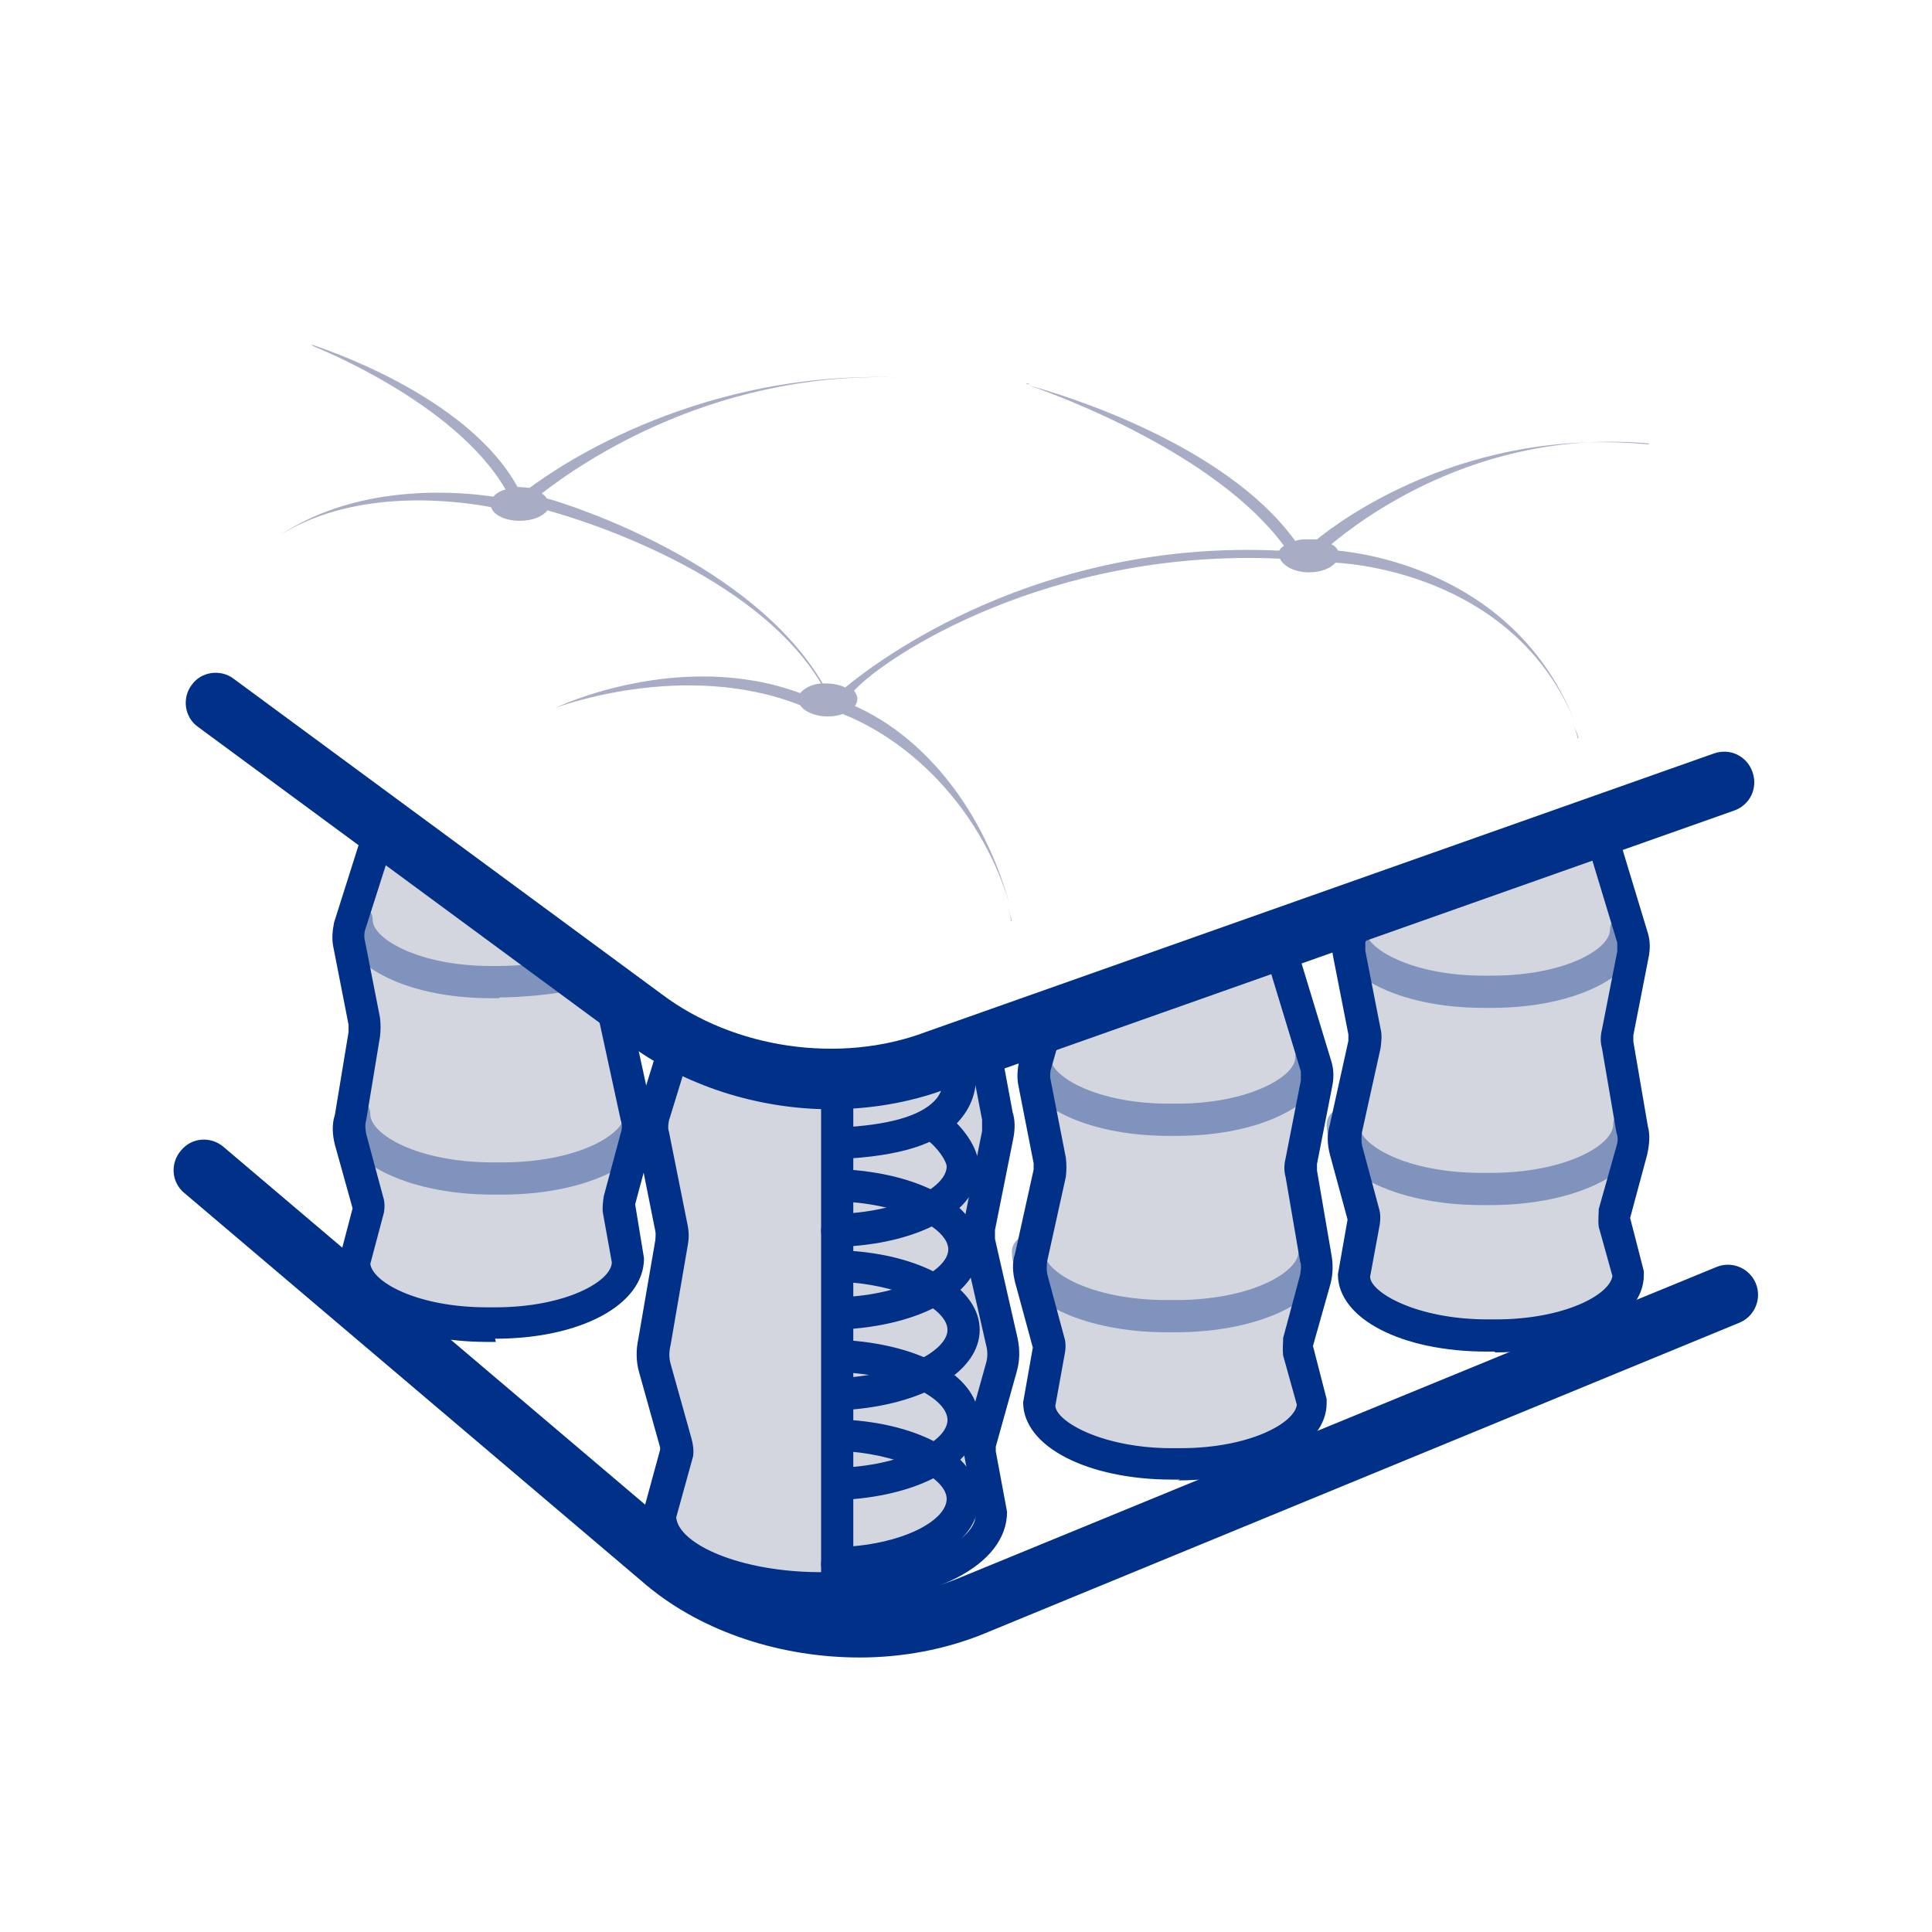 <?xml version="1.0" encoding="UTF-8"?>
<svg id="icons" xmlns="http://www.w3.org/2000/svg" viewBox="0 0 24 24">
  <defs>
    <style>
      .cls-1 {
        opacity: .4;
      }

      .cls-2 {
        fill: #26336d;
      }

      .cls-2, .cls-3, .cls-4 {
        stroke-width: 0px;
      }

      .cls-3 {
        fill: #d3d5df;
      }

      .cls-4 {
        fill: #003087;
      }
    </style>
  </defs>
  <g>
    <path class="cls-3" d="m12.12,15.36c-.01-.06-.01-.13,0-.19l.23-1.15c.01-.08.01-.16-.01-.24l-.16-.86v-.03s-.57.2-.57.2c-1.03.38-2.26.28-3.22-.26l-.02.04-.28.91c-.02.08-.03.16-.01.24l.23,1.15c.01.06.01.13,0,.19l-.22,1.24c-.02.11-.02.21,0,.32l.26.93s.02.09,0,.14l-.21.77c0,.5.9.9,2,.9h.12c1.11,0,2-.4,2-.9l-.14-.77s0-.09.01-.14l.26-.93c.03-.1.03-.21,0-.32l-.28-1.24Z"/>
    <path class="cls-3" d="m7.54,12.28l.02-.02-.47-.35-2.36-1.74-.04.06-.35,1.09-.03.1c-.02.07-.02.13,0,.2l.19.97c.01.05.01.11,0,.16l-.17.99v.05c-.03.09-.03.18,0,.27l.21.78s.01.08,0,.12l-.17.65c0,.42.74.76,1.65.76h.1c.91,0,1.65-.34,1.65-.76l-.12-.65s0-.08,0-.12l.22-.78c.02-.06.02-.12.02-.18,0-.03,0-.06-.01-.08l-.33-1.52Z"/>
    <path class="cls-3" d="m20.22,13.87l-.17-.99c-.01-.05-.01-.11,0-.16l.19-.97c.01-.07,0-.14-.01-.2l-.03-.1-.36-1.21-.02-.06-2.98,1.05-.11.32h0c-.02.07-.02.14,0,.21l.19.97c.01.05.01.11,0,.16l-.23,1.04s-.01.05-.01.08c0,.06,0,.13.02.19l.21.78s.01.08,0,.12l-.12.65c0,.42.74.76,1.65.76h.1c.91,0,1.65-.34,1.65-.76l-.17-.65s0-.08,0-.12l.21-.78c.03-.09.03-.18,0-.27v-.05Z"/>
    <path class="cls-3" d="m16.32,13.34c.01-.07.01-.14,0-.2l-.03-.1-.41-1.38-.03-.08-2.88,1.02-.15.53h0c-.02.07-.02.14,0,.21l.19.97c.01.05.01.11,0,.16l-.23,1.04s-.01.06-.01.08c0,.06,0,.13.02.18l.22.78s.01.08,0,.12l-.12.64c0,.42.74.76,1.65.76h.1c.91,0,1.65-.34,1.65-.76l-.17-.64s0-.08,0-.12l.21-.78c.03-.09.03-.18,0-.27v-.05s-.18-.99-.18-.99c-.01-.05-.01-.11,0-.16l.19-.97Z"/>
  </g>
  <g>
    <path class="cls-4" d="m6.16,16.67h-.1c-1.06,0-1.85-.41-1.85-.96,0-.02,0-.04,0-.05l.17-.65-.22-.79c-.03-.12-.04-.25,0-.37l.17-1.03s0-.06,0-.09l-.19-.97c-.02-.1-.01-.2.01-.3l.38-1.2c.03-.11.14-.16.25-.13.11.03.16.15.13.25l-.38,1.19s-.01.07,0,.1l.19.97c.01.08.01.16,0,.24l-.17,1.03c-.02.07-.01.12,0,.18l.21.78c.02.06.02.13.01.19l-.17.64c.03.23.59.54,1.45.54h.1c.89,0,1.45-.33,1.45-.56l-.11-.61c-.01-.07,0-.14.01-.21l.21-.78c.02-.06.02-.11,0-.17l-.33-1.52c-.02-.11.04-.21.15-.24.11-.02.21.05.24.15l.33,1.52c.03.12.02.24,0,.36l-.21.78.11.67c0,.58-.79,1-1.85,1Z"/>
    <g class="cls-1">
      <path class="cls-4" d="m6.23,14.84h-.1c-1.1,0-1.93-.43-1.93-1,0-.11.09-.2.2-.2s.2.09.2.2c0,.25.58.6,1.53.6h.1c.95,0,1.53-.35,1.53-.6,0-.11.09-.2.2-.2s.2.09.2.2c0,.57-.83,1-1.93,1Z"/>
    </g>
    <g class="cls-1">
      <path class="cls-4" d="m6.2,12.4h-.1c-1.07,0-1.87-.42-1.87-.97,0-.11.09-.2.2-.2s.2.09.2.2c0,.23.57.57,1.47.57h.1c.25,0,.63-.04.82-.09.11-.02.22.05.24.15.02.11-.05.21-.15.24-.21.05-.63.09-.9.09Z"/>
    </g>
  </g>
  <path class="cls-4" d="m10.31,19.94h-.12c-1.25,0-2.2-.48-2.2-1.11,0-.02,0-.04,0-.05l.21-.77s0,0,0-.03l-.26-.93c-.04-.14-.04-.28-.01-.42l.21-1.22s.01-.08,0-.12l-.23-1.15c-.02-.11-.02-.23.02-.34l.28-.91c.03-.11.15-.16.25-.13.11.03.17.14.13.25l-.28.91s-.02.09,0,.14l.23,1.15c.02.09.02.18,0,.28l-.21,1.22c-.02.08-.02.16,0,.23l.26.93c.02.07.03.15.02.22l-.21.76c.03.33.79.68,1.8.68h.12c1.03,0,1.8-.37,1.8-.71l-.14-.73c-.01-.08,0-.16.01-.23l.26-.93c.02-.07.02-.15,0-.22l-.28-1.23c-.02-.09-.02-.19,0-.28l.23-1.15s0-.1,0-.14l-.17-.88c-.02-.11.05-.21.16-.23.12-.02.21.05.23.16l.16.86c.03.09.03.2.01.31l-.23,1.15s0,.07,0,.11l.28,1.23c.03.14.03.28-.01.42l-.26.93s0,.04,0,.06l.14.75c0,.67-.94,1.14-2.2,1.14Z"/>
  <g>
    <path class="cls-4" d="m14.66,18.38h-.1c-1.05,0-1.85-.41-1.85-.96l.12-.68-.22-.81c-.03-.12-.04-.24,0-.36l.23-1.04s0-.06,0-.08l-.19-.97c-.02-.1-.01-.2.01-.3l.16-.55c.03-.11.14-.17.25-.14.11.03.17.14.14.25l-.16.56s-.01.07,0,.11l.19.97c.01.08.01.16,0,.24l-.23,1.04c-.01.06-.01.12,0,.17l.21.78c.02.06.02.13.01.19l-.12.66c0,.19.57.53,1.45.53h.1c.86,0,1.42-.31,1.45-.54l-.17-.61c-.01-.09,0-.16,0-.22l.21-.78c.01-.06.02-.12,0-.17l-.18-1.05c-.02-.07-.02-.15,0-.23l.19-.97s0-.07,0-.11l-.45-1.48c-.03-.11.03-.22.13-.25.11-.03.22.03.25.13l.45,1.48c.03.1.03.2.01.3l-.19.97s0,.05,0,.08l.18,1.05c.02.11.02.23-.01.35l-.22.78.17.66s0,.03,0,.05c0,.55-.8.96-1.85.96Z"/>
    <g class="cls-1">
      <path class="cls-4" d="m14.6,16.55h-.1c-1.1,0-1.93-.43-1.93-1,0-.11.09-.2.2-.2s.2.09.2.2c0,.25.58.6,1.53.6h.1c.95,0,1.53-.35,1.53-.6,0-.11.09-.2.2-.2s.2.09.2.2c0,.57-.83,1-1.93,1Z"/>
    </g>
    <g class="cls-1">
      <path class="cls-4" d="m14.62,14.11h-.1c-1.07,0-1.87-.42-1.87-.97,0-.11.09-.2.2-.2s.2.09.2.2c0,.23.57.57,1.47.57h.1c.9,0,1.47-.34,1.47-.57,0-.11.09-.2.2-.2s.2.09.2.2c0,.55-.8.97-1.87.97Z"/>
    </g>
  </g>
  <g>
    <path class="cls-4" d="m18.57,16.79h-.1c-1.06,0-1.85-.41-1.85-.96l.12-.68-.22-.81c-.03-.12-.04-.24,0-.37l.23-1.04s0-.05,0-.08l-.19-.97c-.02-.1-.01-.2.01-.29l.15-.41c.04-.1.15-.16.26-.12.1.04.16.15.12.26l-.14.39s0,.06,0,.1l.19.97c.02.08.01.16,0,.24l-.23,1.04c-.01.06-.01.12,0,.17l.21.78c.02.07.02.13.01.2l-.12.65c0,.19.57.53,1.46.53h.1c.86,0,1.42-.31,1.45-.54l-.17-.61c-.01-.09,0-.15,0-.22l.22-.78c.02-.06.02-.12,0-.17l-.18-1.05c-.02-.07-.02-.15,0-.23l.19-.97s0-.07,0-.11l-.4-1.32c-.03-.11.03-.22.13-.25.11-.03.22.03.25.13l.4,1.32c.03.1.03.2.01.3l-.19.97s0,.05,0,.08l.18,1.05c.03.11.02.23-.01.36l-.21.78.17.66s0,.03,0,.05c0,.55-.8.96-1.85.96Z"/>
    <g class="cls-1">
      <path class="cls-4" d="m18.51,14.97h-.1c-1.1,0-1.93-.43-1.93-1,0-.11.09-.2.2-.2s.2.09.2.2c0,.25.58.6,1.53.6h.1c.95,0,1.53-.35,1.53-.6,0-.11.09-.2.2-.2s.2.09.2.2c0,.57-.83,1-1.93,1Z"/>
    </g>
    <g class="cls-1">
      <path class="cls-4" d="m18.53,12.52h-.1c-1.07,0-1.87-.42-1.87-.97,0-.11.09-.2.2-.2s.2.09.2.2c0,.23.57.57,1.47.57h.1c.91,0,1.47-.33,1.47-.57,0-.11.09-.2.2-.2s.2.09.2.2c0,.55-.8.97-1.87.97Z"/>
    </g>
  </g>
  <path class="cls-4" d="m10.68,20.59c-.97,0-1.94-.31-2.64-.89l-5.75-4.88c-.16-.13-.18-.37-.04-.53.13-.16.37-.18.53-.04l5.74,4.87c.86.72,2.32.93,3.4.48l9.4-3.86c.19-.08.41.01.49.2.08.19-.01.41-.2.49l-9.4,3.87c-.47.19-1,.29-1.53.29Z"/>
  <path class="cls-4" d="m10.33,13.78c-.91,0-1.83-.29-2.55-.83l-5.32-3.92c-.17-.12-.2-.36-.08-.52.12-.17.36-.2.52-.08l5.32,3.92c.9.68,2.22.87,3.28.47l9.79-3.46c.2-.07.41.03.48.23.07.2-.03.41-.23.48l-9.79,3.46c-.46.17-.95.25-1.44.25Z"/>
  <g>
    <path class="cls-4" d="m10.56,14.4c-.1,0-.19-.08-.2-.19,0-.11.07-.21.18-.21.58-.04.94-.16,1.1-.36.08-.11.11-.25.08-.44-.02-.11.05-.21.16-.23.12-.02.21.06.23.16.05.3,0,.55-.16.75-.23.3-.67.46-1.38.51,0,0,0,0-.01,0Z"/>
    <path class="cls-4" d="m10.4,15.48c-.11,0-.2-.09-.2-.19,0-.11.08-.2.19-.21.81-.02,1.37-.33,1.37-.59,0-.06-.11-.24-.27-.35-.09-.07-.11-.19-.04-.28.07-.09.19-.11.28-.04.21.15.43.43.43.68,0,.55-.74.96-1.76.99,0,0,0,0,0,0Z"/>
    <path class="cls-4" d="m10.54,16.51c-.1,0-.19-.08-.2-.19,0-.11.08-.21.19-.21.75-.05,1.25-.35,1.25-.59s-.5-.54-1.25-.59c-.11,0-.19-.1-.19-.21,0-.11.11-.19.21-.19.95.07,1.62.47,1.62.99s-.67.92-1.62.99c0,0,0,0-.01,0Z"/>
    <path class="cls-4" d="m10.57,17.51c-.1,0-.19-.08-.2-.19,0-.11.07-.21.18-.21.73-.06,1.22-.35,1.22-.59s-.49-.53-1.21-.59c-.11,0-.19-.1-.18-.21,0-.11.09-.19.21-.18.93.07,1.58.48,1.58.98s-.65.91-1.59.99c0,0-.01,0-.02,0Z"/>
    <path class="cls-4" d="m10.5,18.63c-.11,0-.19-.08-.2-.19,0-.11.08-.21.19-.21.76-.04,1.28-.34,1.28-.59s-.5-.54-1.25-.59c-.11,0-.19-.1-.19-.21,0-.11.11-.19.21-.19.95.07,1.62.47,1.62.99s-.68.93-1.66.99c0,0,0,0-.01,0Z"/>
    <path class="cls-4" d="m10.4,19.62c-.11,0-.2-.09-.2-.19,0-.11.08-.2.19-.21.81-.02,1.37-.33,1.37-.6,0-.24-.49-.53-1.22-.59-.11,0-.19-.1-.18-.21,0-.11.08-.2.21-.18.94.07,1.59.48,1.59.99,0,.55-.74.97-1.76.99,0,0,0,0,0,0Z"/>
  </g>
  <path class="cls-4" d="m10.4,19.94c-.11,0-.2-.09-.2-.2v-6.28c0-.11.09-.2.2-.2s.2.09.2.2v6.28c0,.11-.09.2-.2.2Z"/>
  <g class="cls-1">
    <path class="cls-2" d="m12.75,4.77s.03,0,.06.01c-.03-.01-.05-.02-.05-.02h0Z"/>
    <path class="cls-2" d="m12.57,11.44c-.02-.07-.04-.14-.06-.21.02.07.04.14.05.21h0Z"/>
    <path class="cls-2" d="m19.61,9.17h0c-.02-.07-.05-.13-.08-.2.03.06.05.13.07.2Z"/>
    <path class="cls-2" d="m20.47,5.52c-2.47-.24-4.09,1.17-4.11,1.18h0s-.08,0-.13,0c-.05,0-.09,0-.14.02-.88-1.22-2.93-1.83-3.3-1.93.35.12,2.31.84,3.16,1.99-.03.02-.05.04-.06.06-2.99-.14-4.98,1.36-5.39,1.7-.06-.03-.15-.05-.24-.05-.02,0-.03,0-.04,0-.87-1.48-3.07-2.2-3.43-2.3-.01-.02-.03-.04-.06-.06.45-.35,2.2-1.6,4.67-1.43h0c-2.65-.18-4.5,1.12-4.82,1.36-.04,0-.08-.01-.13-.01,0,0-.01,0-.02,0-.64-1.16-2.48-1.74-2.56-1.77l.02.02s1.76.69,2.39,1.78c-.07.02-.12.05-.15.09-.33-.05-1.62-.2-2.64.47.99-.61,2.29-.4,2.61-.34.03.1.18.17.36.17.16,0,.29-.06.34-.13.44.12,2.58.78,3.4,2.15-.12.01-.21.06-.26.12-1.49-.55-3.02.17-3.03.18h0s1.58-.6,3.03-.03c.05.08.19.14.34.14.07,0,.13-.01.19-.03.92.37,1.74,1.25,2.07,2.36-.31-1.12-1.01-2.05-1.92-2.46.02-.03.03-.06.03-.09,0-.04-.02-.07-.04-.1.38-.42,2.42-1.77,5.29-1.64.04.09.18.17.36.17.15,0,.27-.05.33-.12.38.02,2.25.23,2.97,1.97-.72-1.81-2.53-2.08-2.94-2.12-.01-.03-.04-.06-.08-.08.3-.25,1.8-1.45,3.95-1.25h0Z"/>
  </g>
</svg>